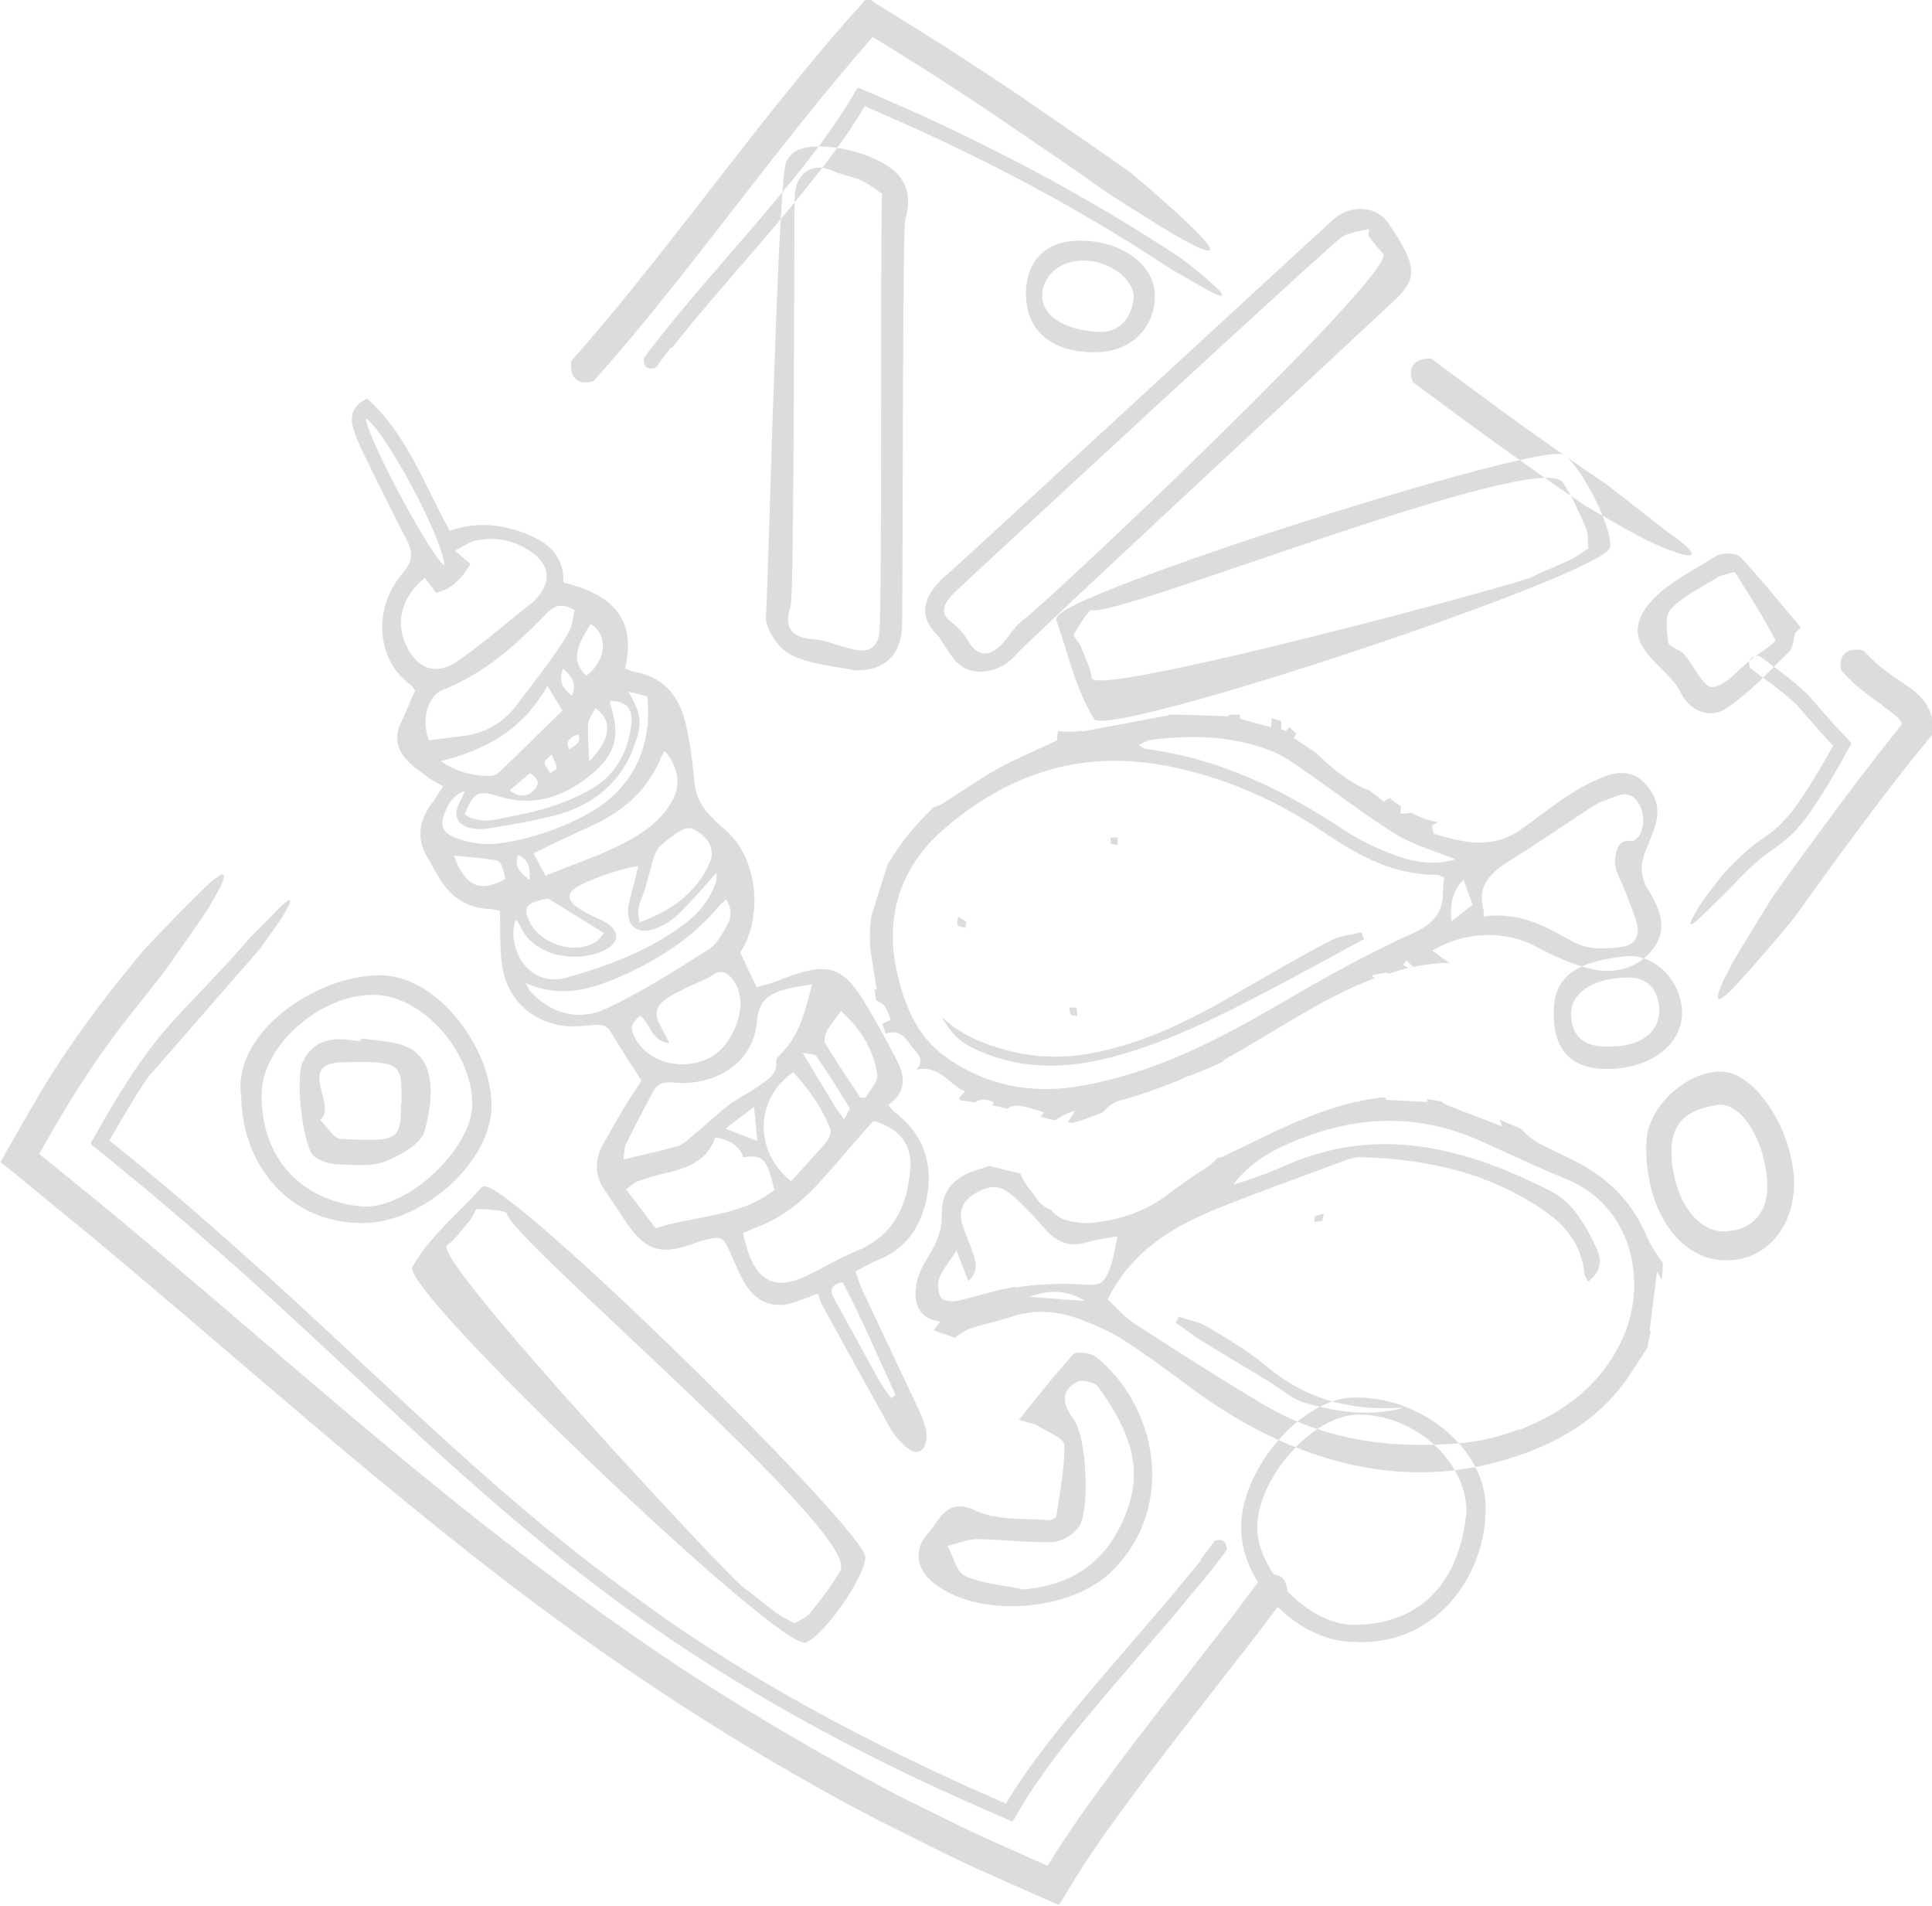 <?xml version="1.0" encoding="UTF-8"?><svg id="Livello_2" xmlns="http://www.w3.org/2000/svg" viewBox="0 0 60.21 59.38"><defs><style>.cls-1{fill:#dcdcdc;}</style></defs><g id="GOLOSITA_"><path class="cls-1" d="m26.65,20.89c-.59-.13-1.35-.17-1.99-.48-.39-.19-.82-.82-.79-1.21.07-.81.36-13.32.62-14.12.03-.11.12-.21.2-.29.44-.43,2.05-.22,2.97.38.64.41.75,1,.55,1.69-.09.33-.07,12.39-.1,12.73-.07.84-.54,1.31-1.46,1.3Zm.85-14.85c-.11-.07-.36-.27-.64-.41-.28-.13-.61-.17-.89-.3-.62-.29-1.15.03-1.2.73-.03.37-.01,12.47-.13,12.82-.22.66.01.99.71,1.04.35.02.68.17,1.02.26.46.13.92.2,1.03-.42.1-.57.03-12.88.09-13.71Zm1.75,13.79c-.67-.64-.53-1.29.39-2.04.29-.24,11.45-10.54,11.74-10.79.11-.1.21-.21.33-.28.53-.35,1.22-.25,1.54.21.9,1.31.94,1.72.26,2.38-.33.32-11.53,10.71-11.82,11.06-.54.66-1.49.76-1.95.18-.18-.23-.33-.48-.49-.72Zm13.4-12.5c0-.07.01-.14.02-.2-.29.08-.62.1-.87.27-.42.29-11.68,10.7-12.05,11.06-.33.32-.48.63-.13.9.22.17.41.37.55.61.33.57.78.52,1.26-.15.14-.19.31-.4.5-.54.76-.55,11.7-10.88,11.17-11.38-.17-.17-.31-.37-.46-.56Zm7.48,25.98c-1.12.02-1.69-.55-1.71-1.66-.03-1.24.68-1.66,2.19-1.85.95-.12,1.79.77,1.81,1.72.02,1.01-.95,1.77-2.29,1.79Zm0-.7c.99.02,1.6-.45,1.58-1.14-.02-.61-.33-1.01-.96-1.01-1.08,0-1.81.48-1.79,1.16.03.81.57,1.01,1.17.99Zm3.56,6.66c-1.43-.07-2.46-1.68-2.38-3.7.04-1.08,1.24-2.19,2.34-2.18,1.08.02,2.29,1.93,2.26,3.55-.03,1.41-.97,2.39-2.21,2.33Zm1.39-2.22c0-1.43-.8-2.74-1.57-2.62-.71.12-1.43.38-1.42,1.46.02,1.38.75,2.51,1.66,2.48.87-.03,1.3-.58,1.33-1.33ZM31.97,9.23c-.01-1.09.58-1.71,1.65-1.73,1.31-.02,2.37.74,2.37,1.71,0,1-.72,1.72-1.75,1.76-1.37.06-2.25-.61-2.26-1.74Zm2.21,1.11c.67.05,1.03-.37,1.14-.94.12-.62-.66-1.25-1.49-1.28-.75-.03-1.32.42-1.35,1.07-.02.63.63,1.07,1.7,1.15Zm-2.43,33.91c.62-.77,1.13-1.43,1.69-2.04.1-.11.54-.06.7.06,1.86,1.46,2.58,4.62.53,6.67-1.31,1.31-4.26,1.51-5.63.34-.49-.42-.56-1-.13-1.49.38-.42.58-1.16,1.52-.71.66.31,1.5.22,2.27.29.07,0,.22-.07.22-.12.11-.74.26-1.49.25-2.23,0-.2-.53-.4-.82-.59-.09-.06-.21-.07-.61-.19Zm.09,5.28c1.75-.13,2.82-1.04,3.34-2.63.46-1.41-.17-2.58-.95-3.68-.1-.15-.52-.24-.67-.16-.56.31-.41.75-.09,1.18.39.53.52,2.87.13,3.37-.18.23-.52.43-.8.44-.79.02-1.57-.08-2.36-.09-.3,0-.61.14-.91.21.18.33.28.82.55.94.54.24,1.18.28,1.77.41Zm10.47,1.63c-1.71.08-3.55-1.67-3.63-3.45-.08-1.82,1.81-4.1,3.46-4.16,2.07-.08,4.11,1.53,4.16,3.36.05,2-1.39,4.32-3.98,4.26Zm3.39-4.06c0-1.58-1.63-3.04-3.39-3.02-1.39.01-3.14,1.99-3.13,3.53.01,1.38,1.65,3.03,3.01,3.02,2.24-.01,3.33-1.51,3.51-3.53ZM7.52,34.19c-.32-1.97,2.29-3.8,4.32-3.8,1.8,0,3.45,2.25,3.48,4.02.03,1.75-2.09,3.66-3.95,3.7-2.35.04-3.82-1.81-3.85-3.92Zm.63-.09c0,2.21,1.45,3.33,3.09,3.49,1.45.14,3.49-1.82,3.48-3.2-.02-1.63-1.55-3.35-3.02-3.39-1.69-.05-3.54,1.57-3.55,3.11Zm3.12-1.74c.46.07.94.07,1.36.24.75.29,1.01,1.18.6,2.65-.11.4-.75.75-1.23.94-.44.17-.98.11-1.47.09-.25,0-.52-.1-.73-.24-.35-.24-.61-2.42-.37-2.94.34-.72.95-.79,1.64-.67.06.01.12,0,.18,0,0-.03,0-.05.01-.08Zm1.24,2.02c.02-1.25.02-1.32-1.83-1.28-1.49.03-.14,1.32-.7,1.8.21.2.42.58.64.59,1.81.09,1.87.04,1.88-1.11Zm14.46,14.15c-.02.62-1.29,2.44-1.86,2.65-.79.3-12.65-11.02-12.26-11.7.53-.94,1.43-1.67,2.17-2.49.02-.02.05-.02.08-.02.81-.14,11.89,10.73,11.87,11.56Zm-2.21,2.06c.18-.12.38-.19.49-.33.34-.43.68-.85.94-1.33.63-1.15-10.28-10.33-10.39-11.11-.01-.1-.6-.14-.92-.15-.07,0-.13.24-.23.35-.23.27-.45.58-.72.79-.49.39,8.75,10.3,9.21,10.63.36.26.7.56,1.06.82.16.12.34.2.56.32Zm31.19-30.87c-.06.2-.06.45-.19.58-.63.62-1.23,1.29-1.96,1.77-.53.36-1.16.06-1.42-.49-.42-.87-1.96-1.42-1.07-2.66.5-.69,1.41-1.11,2.17-1.59.18-.12.63-.11.76.03.66.7,1.26,1.46,1.88,2.19-.06.06-.11.12-.17.17Zm-1.89-1.9c-.31.09-.44.11-.53.17-.5.31-1.06.57-1.46.99-.19.2-.13.7-.08,1.04.02.14.35.21.48.35.32.36.62,1.06.89,1.04.42-.03.8-.54,1.2-.85.27-.21.8-.55.77-.61-.38-.74-.84-1.45-1.27-2.13ZM11.43,12.41c1.27,1.13,1.79,2.71,2.59,4.13.76-.27,1.49-.22,2.2.03.73.26,1.36.63,1.34,1.58,1.42.34,2.31,1.07,1.92,2.68.11.04.18.08.26.1.94.15,1.43.76,1.63,1.62.13.56.21,1.14.26,1.72.03.47.2.85.53,1.17.1.1.19.21.3.3,1.21.9,1.32,2.85.61,3.94.16.35.33.7.51,1.08.21-.06.39-.1.55-.16.23-.08.45-.18.68-.25.98-.31,1.43-.19,2,.67.41.63.76,1.31,1.12,1.98.28.52.34,1.03-.25,1.43.07.09.12.15.17.2.92.68,1.26,1.64,1.02,2.74-.19.91-.67,1.57-1.55,1.91-.22.08-.42.22-.66.34.08.22.14.41.22.59.56,1.2,1.13,2.39,1.69,3.58.13.27.25.55.3.84.03.17-.02.44-.13.54-.2.17-.42-.01-.58-.15-.17-.16-.33-.35-.44-.56-.7-1.26-1.4-2.52-2.09-3.78-.06-.1-.09-.22-.14-.37-.26.1-.44.16-.62.23-.65.26-1.23.11-1.62-.49-.21-.33-.35-.71-.52-1.08-.19-.41-.25-.45-.69-.35-.21.05-.42.13-.63.2-.79.25-1.24.13-1.74-.52-.29-.38-.53-.8-.81-1.19-.37-.53-.32-1.05,0-1.57.19-.33.37-.66.57-.99.18-.31.39-.6.56-.88-.33-.51-.65-1.01-.96-1.52-.13-.22-.3-.22-.51-.21-.3.02-.6.06-.9.03-1.07-.12-1.84-.85-1.98-1.94-.07-.53-.04-1.07-.06-1.65-.12-.02-.25-.06-.38-.06-.65-.04-1.13-.36-1.47-.9-.14-.22-.26-.45-.39-.67-.36-.58-.3-1.14.09-1.68.13-.17.24-.36.38-.57-.17-.1-.31-.16-.43-.25-.25-.19-.53-.37-.73-.6-.28-.32-.36-.7-.16-1.12.16-.34.3-.69.45-1.02-.07-.08-.09-.14-.14-.17-1.05-.74-1.21-2.35-.26-3.47.32-.37.35-.65.13-1.06-.47-.88-.9-1.78-1.34-2.68-.13-.27-.26-.54-.33-.83-.1-.36,0-.67.44-.88Zm11.72,26.01c.06.23.11.44.18.64.33.89.88,1.12,1.73.73.56-.26,1.09-.59,1.66-.82,1.15-.48,1.56-1.42,1.65-2.56.06-.75-.35-1.26-1.15-1.48-.13.14-.28.3-.42.47-.45.51-.88,1.03-1.34,1.53-.54.57-1.15,1.05-1.9,1.32-.13.05-.25.11-.41.18Zm-9.9-20.42c-.7.55-.93,1.34-.62,2.05.35.81.97,1.03,1.68.52.8-.57,1.54-1.21,2.31-1.82.06-.05.11-.11.16-.17.38-.47.34-.94-.13-1.31-.53-.42-1.15-.56-1.81-.43-.18.03-.34.16-.66.32.21.18.36.31.48.42-.3.48-.6.79-1.07.89-.11-.14-.21-.28-.35-.46Zm12.06,12.67c-.34.06-.55.08-.76.14-.53.13-.91.33-.96,1.01-.08.93-.67,1.57-1.59,1.83-.34.1-.71.11-1.06.08-.28-.02-.46.05-.59.29-.29.55-.58,1.09-.85,1.65-.05.11-.04.25-.07.46.61-.15,1.16-.26,1.69-.42.19-.06.36-.23.52-.37.37-.3.71-.63,1.09-.92.3-.23.66-.38.96-.61.24-.18.55-.34.5-.75-.01-.08.12-.2.2-.28.54-.56.7-1.28.92-2.11Zm-11.94-7.6c.38-.05.74-.1,1.09-.14.69-.09,1.24-.42,1.66-.98.27-.37.56-.73.83-1.1.27-.37.54-.74.77-1.14.12-.21.13-.47.19-.7-.37-.21-.61-.17-.86.09-.95.98-1.95,1.89-3.26,2.4-.47.19-.67.96-.42,1.57Zm9.79,13q-.12-.49-.87-.63c-.27.81-.99.99-1.73,1.16-.23.05-.46.13-.69.21-.12.05-.21.15-.36.25.33.43.62.82.92,1.21,1.28-.4,2.64-.35,3.7-1.19-.22-.98-.36-1.12-.98-1.01Zm-3.27-9.08c-.6.08-1.61.45-1.94.67-.25.16-.27.33-.06.53.13.12.29.2.45.29.19.11.41.17.59.3.38.26.36.56-.02.79-.83.47-2.3.27-2.7-.73-.03-.07-.09-.13-.14-.19-.08.27-.09.51-.04.73.17.82.84,1.31,1.64,1.08,1.29-.36,2.55-.84,3.64-1.65.46-.34.81-.77,1-1.32.03-.09.02-.2.02-.3-.41.46-.78.9-1.19,1.3-.21.2-.48.36-.76.46-.52.19-.87-.12-.8-.67.02-.18.08-.35.12-.53.06-.23.12-.45.19-.76Zm.96,5.52c-.55-.08-.59-.61-.89-.86-.3.24-.33.37-.17.69.39.76,1.46,1.05,2.31.63.75-.38,1.21-1.58.85-2.27-.04-.07-.08-.14-.13-.2-.17-.21-.35-.29-.62-.11-.23.15-.5.24-.75.36-.23.12-.47.22-.68.37-.34.24-.38.45-.2.82.08.17.18.34.29.56Zm-.13-9.12c-.05.09-.11.17-.14.26-.39.93-1.08,1.56-1.97,2-.41.2-.83.38-1.25.58-.23.11-.46.23-.73.36.14.26.24.46.37.7,1.11-.47,2.24-.78,3.18-1.47.3-.22.56-.51.75-.83.31-.52.21-1.11-.22-1.6Zm-4.34,7.24c.08.15.11.23.16.28.67.7,1.52.91,2.35.52,1.11-.52,2.16-1.19,3.2-1.85.25-.16.42-.47.57-.75.13-.23.16-.51-.03-.8-.1.09-.17.13-.21.19-.86,1.04-1.97,1.73-3.2,2.26-.9.38-1.81.61-2.84.15Zm8.27,6.18c.38-.42.75-.81,1.1-1.22.09-.11.16-.31.12-.42-.26-.67-.67-1.24-1.15-1.76-1.2.83-1.23,2.48-.06,3.4Zm-5.07-15.27c.43.77.45,1,.16,1.77-.46,1.19-1.37,1.84-2.56,2.13-.62.15-1.25.26-1.88.36-.21.04-.45.05-.65,0-.43-.11-.53-.41-.32-.81.04-.08.08-.17.16-.35-.38.15-.51.39-.61.64-.19.46-.1.66.35.84.48.18.97.22,1.47.14.94-.15,1.82-.46,2.65-.92,1.34-.74,2-2.06,1.82-3.64l-.58-.15Zm-5.1,3.84c.34.21.68.22,1.01.15.53-.11,1.06-.2,1.58-.36.47-.15.94-.34,1.37-.59.74-.43,1.12-1.13,1.23-1.96.07-.54-.14-.77-.65-.78,0,.04-.02.08,0,.11.32.95.18,1.54-.59,2.18-.85.7-1.79,1.03-2.9.68-.64-.2-.77-.12-1.05.57Zm5.46,3.36c1-.37,1.76-.92,2.18-1.86.15-.34.02-.67-.28-.9-.32-.24-.46-.24-.85.05-.14.1-.29.21-.42.34-.09.09-.15.22-.19.34-.11.34-.18.68-.29,1.02-.09.3-.29.57-.15,1.02Zm-6.2-5.02c.47.32.98.46,1.52.46.11,0,.24-.06.32-.14.65-.62,1.28-1.25,1.95-1.9-.16-.25-.28-.46-.47-.77-.76,1.36-1.92,2-3.3,2.34Zm13.06,10.48c.06,0,.12,0,.18,0,.13-.24.39-.49.36-.71-.11-.78-.51-1.42-1.13-1.99-.19.26-.34.44-.45.65-.06.1-.09.29-.04.37.35.57.72,1.12,1.09,1.68ZM11.4,13.04c.04.59,2.01,4.28,2.45,4.58-.06-.88-1.85-4.21-2.45-4.58Zm5.69,14.96s-.15.02-.28.06c-.44.11-.51.28-.29.69.35.68,1.36.99,2.02.62.11-.06.18-.18.29-.29-.58-.36-1.11-.69-1.73-1.07Zm10.69,15.56s.09-.06.13-.09c-.54-1.18-1.05-2.38-1.65-3.52-.42.09-.39.29-.25.54.45.82.9,1.64,1.35,2.46.12.22.27.42.41.62Zm-13.64-16.91c.37.99.81,1.17,1.61.74-.1-.43-.15-.57-.31-.59-.4-.06-.81-.09-1.29-.14Zm4.13-5.59c.63-.48.7-1.26.14-1.62-.53.83-.56,1.18-.14,1.62Zm8.04,13.82c.09-.19.19-.32.16-.37-.33-.54-.67-1.08-1.03-1.6-.05-.07-.21-.06-.43-.11.39.64.7,1.17,1.02,1.69.06.1.14.19.28.4Zm-7.95-11.15c.66-.69.76-1.24.2-1.67-.09.18-.22.34-.23.51-.02.39.02.78.03,1.17Zm5.14,10.76c-.36.28-.6.45-.89.68.37.14.64.25.99.38-.03-.35-.06-.63-.1-1.06Zm-7.61-9.86c.33.25.58.18.78-.04.17-.19.08-.35-.15-.5-.21.18-.41.34-.64.54Zm1.66-3.8c-.17.43.01.63.27.85.16-.37.02-.58-.27-.85Zm-1.04,6.59c.01-.4-.04-.64-.36-.78-.14.36.04.54.36.78Zm1.52-4.54q-.48.15-.28.48c.13-.14.39-.19.28-.48Zm-.84.63c-.11.12-.23.2-.22.25.03.12.11.22.18.33.07-.05.2-.11.2-.16-.01-.12-.08-.24-.16-.42Zm22.3,19.08c-.56-.47-1.2-.85-1.83-1.23-.27-.17-.61-.22-.92-.33-.03.06-.06.12-.1.18.27.19.53.4.81.57.69.43,1.39.84,2.08,1.26.38.23.72.55,1.13.67.99.29,2.01.44,3.08.16-.07,0-.14,0-.21,0-1.5.08-2.86-.29-4.04-1.28Zm-11.8-15.73c-.19.6-.37,1.15-.54,1.7-.02.18-.04.36-.04.55,0,.16,0,.33.02.51.06.37.12.76.19,1.22-.02,0-.05,0-.07-.01.02.12.04.23.06.35.29.09.36.33.45.6-.09.04-.18.08-.26.13.03.1.07.19.1.29,0,0,.01,0,.02,0,.33-.11.57.06.74.34.15.24.52.43.2.79.73-.16,1.03.49,1.52.68-.07.07-.13.14-.2.21.02.02.03.05.05.07.15.01.29.04.44.06.15-.09.34-.14.6,0-.01.03-.03.06-.05.09.16.03.31.07.47.11.23-.17.47-.1,1.15.11-.04.04-.08.09-.11.14.15.04.31.08.46.11.22-.16.41-.25.61-.29-.07.12-.15.24-.22.35.04,0,.08.01.12.02.02,0,.04,0,.06-.01.31-.08.61-.2.91-.32.13-.15.3-.3.47-.35.68-.18,1.34-.42,1.98-.68.09-.06.19-.1.29-.12.33-.14.65-.26.97-.41.05-.05.1-.1.16-.13,1.49-.82,2.98-1.88,4.6-2.49-.03-.03-.07-.06-.1-.09.29-.04.44-.11.52-.06,0,0,.01.01.02.01.2-.06.4-.13.6-.18l-.15-.1s.07-.09.11-.13c.07.07.13.14.2.2.37-.08.74-.12,1.13-.13-.18-.11-.34-.24-.53-.38,1.04-.62,2.28-.62,3.2-.14.58.31,1.2.6,1.83.73.7.15,1.41-.07,1.86-.66.45-.59.2-1.24-.15-1.8-.27-.42-.27-.82-.09-1.26.11-.25.21-.5.29-.76.17-.52.03-.98-.35-1.35-.36-.36-.81-.35-1.24-.18-.41.16-.8.38-1.17.62-.49.32-.95.7-1.44,1.04-.89.62-1.8.39-2.7.12-.02-.09-.04-.18-.06-.26.07-.03.13-.07.2-.1-.3-.05-.58-.15-.84-.3-.09.03-.22.03-.33.04,0-.07,0-.15.01-.23-.12-.08-.24-.17-.35-.27-.05.03-.11.07-.18.12-.14-.11-.28-.22-.44-.34-.65-.25-1.18-.7-1.69-1.19-.21-.14-.43-.29-.68-.45.03-.05.05-.09.08-.14-.07-.07-.14-.13-.21-.2-.04.04-.08.08-.12.12l-.14-.06c0-.08,0-.17,0-.25-.1-.03-.2-.07-.3-.09,0,0,0,0,0,0,0,.09-.01.18-.02.28-.34-.09-.63-.17-.97-.26,0-.05,0-.08.01-.13-.12,0-.23,0-.35,0,0,.02,0,.03-.01.05-.5-.02-.96-.03-1.53-.05,0,0,0,0,0,0-.11,0-.23,0-.34,0,0,0,0,.01,0,.02-.94.18-1.82.34-2.72.51,0-.01,0-.03,0-.04-.03,0-.05.02-.08.02-.22.03-.43.03-.65,0-.01.1-.02.2-.03.29-.64.31-1.26.56-1.84.88-.6.33-1.16.74-1.75,1.1-.08.05-.18.08-.27.12-.53.52-1.02,1.08-1.37,1.7Zm19.34-.03c.9-.55,1.76-1.16,2.65-1.73.12-.08.26-.14.4-.18.29-.1.59-.31.89-.02.24.24.32.74.14,1.1-.05.09-.18.22-.24.21-.24-.04-.4.04-.47.25-.06.18-.09.39-.05.57.06.26.21.5.3.75.13.34.28.68.37,1.03.09.33-.08.62-.4.68-.37.07-.78.09-1.15.02-.33-.06-.63-.27-.93-.43-.71-.38-1.43-.65-2.3-.52,0-.12,0-.17-.01-.22-.2-.75.22-1.15.81-1.51Zm-1.13,1.36c-.19.15-.38.29-.67.52-.04-.57.03-.93.38-1.3.1.29.18.5.29.79Zm-10.07-5.13c1.28-.17,2.55-.14,3.77.33.43.17.81.46,1.19.72.91.63,1.78,1.31,2.72,1.89.55.34,1.2.51,1.85.78-.64.18-1.25.1-1.83-.11-.57-.21-1.14-.47-1.65-.81-1.88-1.25-3.87-2.22-6.14-2.52-.07,0-.13-.06-.26-.12.15-.07.25-.14.36-.16Zm.41.78c1.83.34,3.49,1.06,5.01,2.09,1.08.73,2.18,1.34,3.53,1.33.07,0,.13.05.23.09-.02.15-.04.29-.04.43,0,.67-.3,1.01-.94,1.3-1.39.63-2.73,1.37-4.04,2.14-2.01,1.18-4.05,2.24-6.38,2.63-1.53.25-2.95-.04-4.2-.96-.8-.59-1.19-1.5-1.42-2.44-.45-1.81.03-3.4,1.42-4.61,1.95-1.69,4.21-2.48,6.84-1.99Zm15.08,18.15s.01,0,.02,0c.03-.18.07-.35.11-.53-.02,0-.03,0-.04.01.07-.59.14-1.15.23-1.85.06.09.1.17.15.26.02-.18.03-.35.03-.53-.2-.27-.38-.54-.5-.83-.47-1.11-1.26-1.86-2.31-2.38-.31-.15-.62-.3-.93-.45-.25-.12-.48-.3-.69-.52-.22-.1-.44-.19-.66-.28.03.07.06.13.09.21-.65-.25-1.22-.46-1.78-.69-.04-.02-.09-.05-.12-.09-.15-.03-.3-.05-.45-.07,0,.03.02.06.02.09-.46-.02-.87-.05-1.29-.07-.01-.02-.02-.05-.03-.07-.09,0-.18,0-.26.02-1.71.22-3.28,1.1-4.82,1.83-.06.03-.11.02-.16.04-.12.14-.28.27-.46.38-.42.25-.81.56-1.21.85-.66.46-1.41.7-2.2.78-.26.03-.55,0-.8-.07-.22-.06-.39-.18-.5-.33-.16-.06-.3-.15-.41-.29-.19-.28-.43-.51-.55-.84-.33-.08-.65-.16-.98-.24-.08.03-.17.07-.26.09-.71.19-1.24.6-1.21,1.45.02.54-.24.99-.51,1.44-.17.28-.3.63-.31.95-.01.44.17.85.77.92-.07.11-.14.19-.2.27.2.08.41.15.62.22.01,0,.02.01.04.02.14-.11.29-.22.45-.28.41-.15.86-.23,1.28-.37.74-.25,1.46-.2,2.17.07.46.17.92.37,1.33.63.7.45,1.38.95,2.05,1.45,1.27.95,2.64,1.72,4.16,2.2,2.11.67,4.22.66,6.31-.1,1.23-.45,2.3-1.12,3.09-2.18.26-.35.49-.74.75-1.13Zm-19.68-1.89c-.61.09-1.19.3-1.79.43-.17.04-.46.01-.52-.09-.1-.16-.12-.43-.06-.61.11-.28.32-.52.54-.86.15.39.25.64.37.95.33-.32.23-.61.14-.88-.1-.3-.24-.59-.33-.9-.11-.37-.01-.68.32-.9.35-.23.72-.37,1.1-.1.24.17.44.39.65.6.19.19.36.4.55.6.35.38.75.53,1.26.37.28-.08.57-.12.96-.19-.09.38-.12.67-.22.94-.21.6-.33.6-1,.56-.65-.04-1.32,0-1.97.1Zm.44.31c.6-.23,1.18-.22,1.74.13-.58-.04-1.16-.09-1.74-.13Zm15.25,4.13c-.54.21-1.13.36-1.71.42-2.2.21-4.34-.06-6.27-1.21-1.35-.8-2.68-1.66-4-2.51-.32-.21-.58-.52-.83-.75.75-1.52,2.06-2.29,3.49-2.86,1.3-.52,2.62-.99,3.94-1.48.16-.06.34-.1.5-.09,2.06.06,4,.49,5.72,1.7.69.48,1.12,1.09,1.21,1.93,0,.06.05.12.11.25.4-.3.43-.66.29-.98-.18-.42-.41-.84-.69-1.2-.2-.27-.49-.5-.79-.66-2.63-1.33-5.33-2.06-8.22-.79-.53.23-1.07.44-1.64.6.4-.54.93-.91,1.51-1.18,2.01-.94,4.06-1.12,6.14-.2.9.4,1.79.83,2.7,1.2,2.07.84,2.53,3.15,1.84,4.83-.63,1.51-1.82,2.43-3.29,3Zm-5.86-15.23c-.94.49-1.86,1.02-2.77,1.55-1.39.81-2.8,1.55-4.39,1.9-.98.22-1.94.23-2.92-.03-.76-.2-1.46-.49-2.04-1.04.36.63.66.87,1.39,1.15,1.37.53,2.75.43,4.13.04,1.94-.55,3.69-1.5,5.45-2.43.73-.39,1.46-.79,2.19-1.19-.03-.07-.06-.14-.09-.21-.32.08-.67.11-.96.26Zm-11.62-.73c0,.14-.04.23,0,.25.06.05.16.06.24.08,0-.06.04-.14.02-.18-.05-.06-.13-.09-.25-.16Zm3.48,2.81c.01.09,0,.18.04.22.04.04.13.03.2.05,0-.08,0-.17-.02-.25,0-.02-.12-.01-.22-.02Zm1.31-5.09s.13.02.19.03c0-.08,0-.16,0-.24-.06,0-.13,0-.22.01,0,.08-.01.17.02.2Zm6.34,11.6s-.02.11-.03.17c.08,0,.17,0,.24-.02.03-.01.04-.11.07-.23-.13.03-.22.04-.28.08Zm7.73-23.74c.54.3,1.55,2.28,1.47,2.89-.11.83-15.66,6-16.08,5.35-.58-.91-.81-2.04-1.18-3.08,0-.02,0-.06.02-.09.25-.78,15.05-5.47,15.77-5.06Zm.79,2.92c-.02-.22,0-.43-.06-.59-.22-.5-.43-1-.73-1.45-.72-1.1-13.94,4.24-14.68,3.97-.09-.03-.4.47-.56.75-.04.06.15.23.2.36.13.33.3.66.36,1.01.11.62,13.2-2.9,13.71-3.15.4-.2.82-.35,1.22-.55.18-.08.33-.21.54-.34Zm-10.14,32.06s.02-.02.05-.03c.23-.08.68-.13.71.5,0,.01,0,.06-.01.08l-.94,1.24c-1.63,2.11-3.3,4.18-4.82,6.33l-.55.81-.26.41-.4.66-.13.21c-.06,0-.15-.06-.22-.08l-.45-.2-.5-.22-.92-.41c-1.23-.53-2.41-1.16-3.61-1.75-4.75-2.48-9.2-5.49-13.36-8.84-4.18-3.33-8.12-6.9-12.23-10.25l-.77-.63-.45-.37-.39-.31s-.07-.05-.09-.08l.06-.11.12-.22.6-1.05.51-.87c.69-1.15,1.49-2.26,2.32-3.31l.81-1s.97-1.04,1.69-1.74c1.19-1.21.94-.56.39.34.09-.07-1.43,2.07-1.43,2.07l-1.29,1.63c-.78,1.02-1.48,2.1-2.13,3.22l-.45.79h0s0,0,0,0l.19.15,1.53,1.24c4.05,3.33,7.93,6.84,12.02,10.07,2.05,1.61,4.14,3.15,6.31,4.59,2.18,1.42,4.42,2.73,6.72,3.94,1.17.57,2.32,1.17,3.52,1.68l.89.4.25.11h0s.2-.33.2-.33l.27-.42.56-.82c1.52-2.16,3.18-4.19,4.77-6.26l.92-1.23Zm19.29-27.15c.26.17.51.35.58.48.02.03.04.06.04.1,0,.01,0,0,0,0l-.15.19c-.4.5-.8,1.01-1.18,1.51-.77,1.02-1.53,2.05-2.27,3.08l-.43.6s-1.38,2.23-1.3,2.15c-.5.93-.71,1.6.41.32.68-.74,1.58-1.84,1.58-1.84l.5-.7c.74-1.03,1.49-2.05,2.26-3.06.38-.5.77-1,1.17-1.49l.15-.18c.07-.13.26-.23.23-.39,0-.15-.01-.33-.05-.46-.03-.12-.09-.24-.15-.34-.27-.41-.59-.57-.85-.76-.43-.28-.79-.56-1.09-.91-.02-.01-.06-.02-.07-.03-.6-.1-.71.29-.66.57,0,.04,0,.05.03.07.37.44.84.79,1.27,1.07Zm-13.35-9.14c1.16.85,2.33,1.69,3.52,2.51l.62.42s.56.32,1.13.65c.56.32,1.14.59,1.09.56.99.43,1.66.53.29-.43-1.03-.8-1.9-1.48-1.9-1.48l-.71-.48c-1.18-.81-2.34-1.65-3.49-2.5l-1.24-.92s-.07-.01-.08-.01c-.63.03-.6.48-.51.71.01.04.02.04.04.05l1.25.92Zm-25.78-2.15c2.55-3.04,4.83-6.26,7.39-9.22l.29-.33.21.13,1.25.78c.83.53,1.65,1.06,2.46,1.61l2.43,1.66,1.02.72s2.21,1.4,2.13,1.32c.91.53,1.57.77.33-.4-.72-.7-1.82-1.61-1.82-1.61l-.84-.59-2.48-1.71c-.83-.56-1.67-1.11-2.52-1.66l-1.28-.8-.87-.54c-.23-.28-.37.13-.54.26l-.34.38c-2.66,3.05-4.97,6.33-7.53,9.38-.33.39-.66.78-1,1.16-.01.02-.02.07-.02.08-.02.63.42.64.66.57.04,0,.04-.01.06-.03.35-.39.69-.78,1.02-1.18Zm17.9,37.92l-.15.19c-.28.34-.56.68-.85,1.03-.59.69-1.2,1.4-1.83,2.13-.63.73-1.27,1.49-1.89,2.29-.31.4-.62.81-.91,1.25-.15.22-.29.43-.42.66-.04.07,0,.02-.02.03l-.3-.13c-3.81-1.67-7.77-3.72-11.32-6.36-3.59-2.58-6.77-5.68-9.81-8.5-1.52-1.41-3.02-2.75-4.47-3.99-.36-.31-.73-.61-1.08-.9-.32-.26-.64-.53-.96-.78l.2-.35c.11-.19.22-.37.33-.56.22-.37.44-.72.67-1.06,2.09-2.4,3.48-3.99,3.48-3.99,0,0,.77-1.07.72-1.03.28-.45.4-.78-.19-.17-.36.37-.85.86-.85.86,0,0-.04.05-.12.14-.04.04-.09.1-.14.16-.13.15-.26.3-.4.45-.25.26-.5.53-.76.81-.53.55-1.1,1.13-1.62,1.81-.52.68-.99,1.43-1.45,2.22-.14.24-.27.48-.41.72-.12.11.06.17.13.24l.2.16.27.22c.36.3.73.6,1.1.9,1.47,1.24,3,2.57,4.54,4,3.09,2.84,6.31,6.01,9.95,8.7,3.62,2.71,7.63,4.87,11.53,6.57l.86.38.09.04s.04-.05.06-.07l.1-.17.13-.22c.07-.11.13-.22.2-.33.28-.43.58-.85.88-1.25.61-.81,1.26-1.57,1.89-2.31.64-.74,1.26-1.46,1.86-2.16.29-.36.58-.71.87-1.05.09-.11.17-.22.26-.32.26-.33.43-.57.44-.58,0,0,0-.04,0-.04-.02-.32-.24-.29-.36-.25-.02,0-.02,0-.03.02-.01.01-.17.24-.42.56Zm17.75-27.34c.3.23.6.46.85.71l.75.86.36.39-.14.24c-.18.33-.38.66-.58.98-.41.65-.81,1.24-1.44,1.64-.32.22-.63.48-.9.76-.18.17-.19.19-.25.25l-.15.17s-.21.26-.4.52c-.2.26-.37.52-.35.5-.28.45-.41.77.19.17.46-.45.86-.84.86-.84.11-.12.17-.2.33-.35.26-.27.54-.52.85-.74.31-.21.66-.47.92-.79.27-.31.48-.64.7-.98.21-.33.41-.67.6-1.01l.14-.26.12-.21.07-.13-.1-.11-.46-.49-.77-.88c-.29-.3-.61-.54-.92-.78l-.62-.46s-.03,0-.04,0c-.32.02-.3.24-.25.36,0,.02,0,.02.02.03l.62.46ZM20.94,10.84c1.18-1.49,2.47-2.89,3.69-4.37.61-.74,1.21-1.49,1.76-2.28l.4-.61.16-.27h0s1.3.57,1.3.57c1.73.78,3.44,1.63,5.09,2.57.83.47,1.64.96,2.44,1.47l.72.47s1.02.58,1.08.62c.46.25.8.36.16-.2-.37-.34-.94-.77-.94-.77l-.49-.32c-.82-.53-1.65-1.03-2.5-1.52-1.69-.97-3.43-1.85-5.21-2.66l-1.34-.59-.52-.22c-.07.08-.13.2-.19.3l-.11.18c-.12.21-.26.4-.39.6-.54.79-1.14,1.55-1.76,2.29-1.23,1.49-2.55,2.92-3.76,4.45-.16.2-.32.41-.47.62,0,0,0,.04,0,.04.02.32.24.29.36.25.02,0,.02,0,.03-.02.15-.21.3-.41.46-.61Z"/></g></svg>